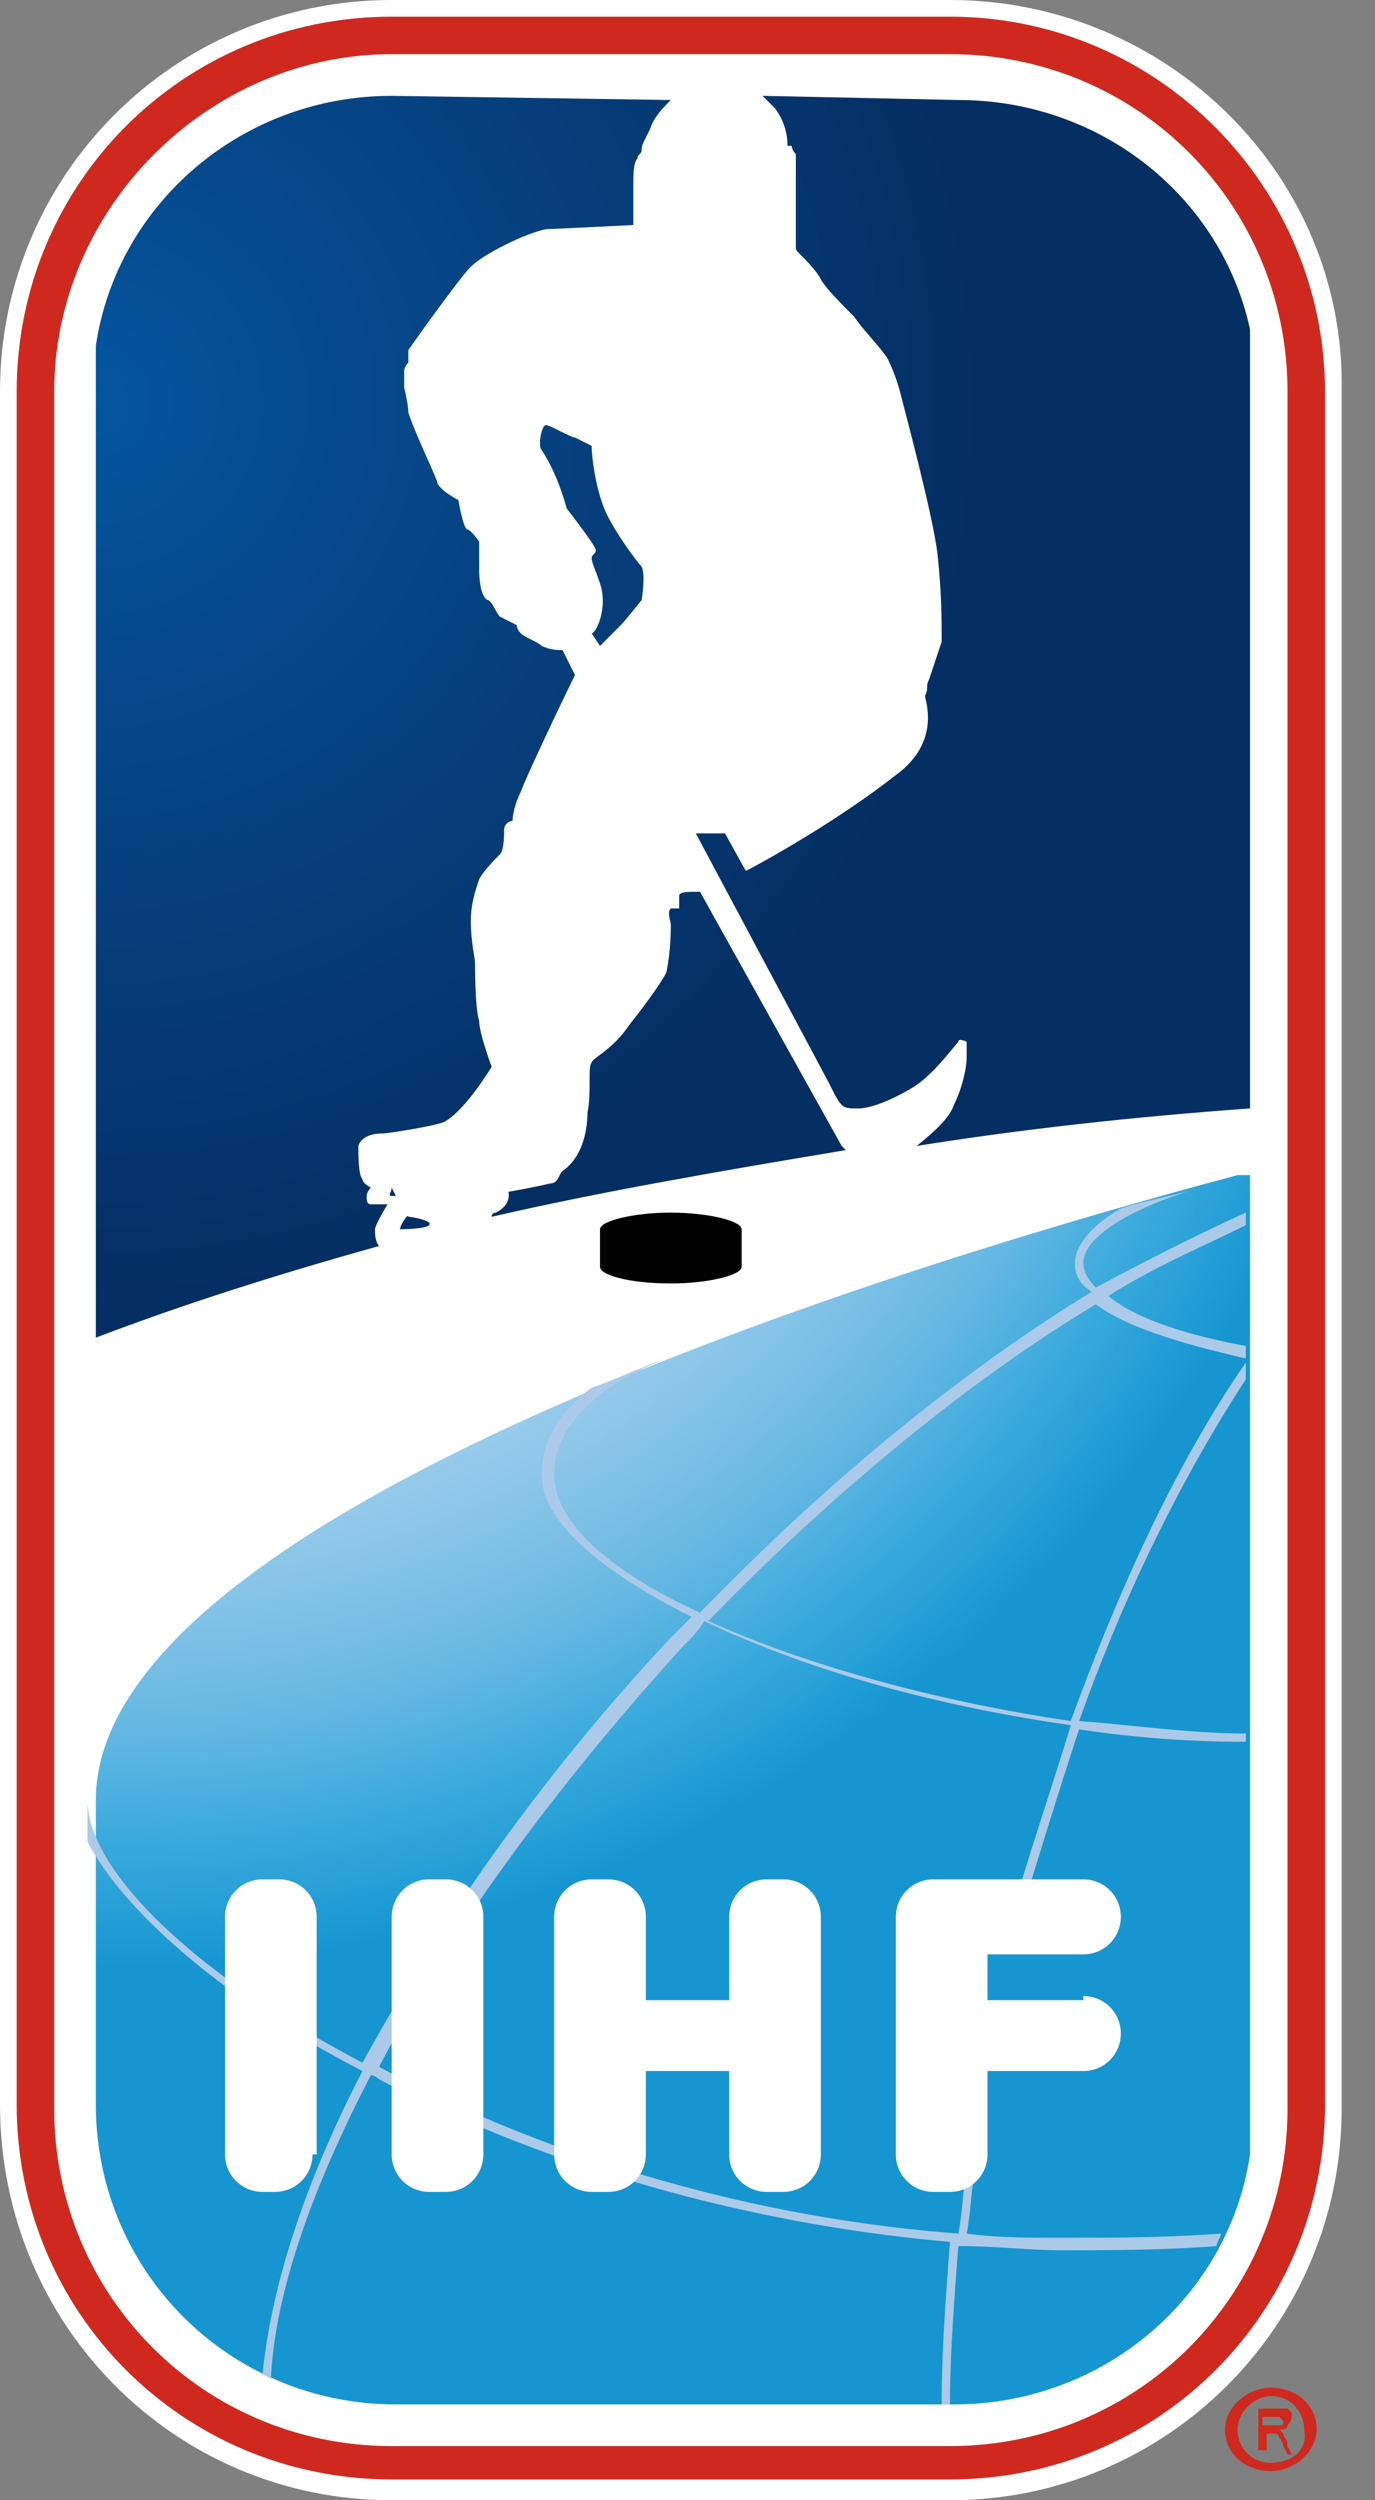<svg viewBox="0 0 33 60" id="international-hockey-federation" xmlns="http://www.w3.org/2000/svg"><rect x="0" y="0" width="33" height="60" fill="#808080" stroke="none"/><path d="M9.4 0C4.2 0 0 4.2 0 9.4v41.1C0 55.8 4.2 60 9.4 60h13.4c5.2 0 9.4-4.2 9.4-9.4V9.4C32.3 4.2 28 0 22.8 0H9.4z" fill="#fff"/><radialGradient id="ama" cx="-125.346" cy="-367.568" r=".25" gradientTransform="translate(16268.23 47714.031) scale(129.77)" gradientUnits="userSpaceOnUse"><stop offset="0" stop-color="#c9dbf0"/><stop offset=".04" stop-color="#c9dbf0"/><stop offset=".27" stop-color="#c6daf0"/><stop offset=".42" stop-color="#bed7ef"/><stop offset=".53" stop-color="#b0d2ee"/><stop offset=".64" stop-color="#9cccec"/><stop offset=".73" stop-color="#82c2e7"/><stop offset=".82" stop-color="#63b7e2"/><stop offset=".9" stop-color="#3baadd"/><stop offset=".98" stop-color="#1d9ad4"/><stop offset="1" stop-color="#1695d0"/></radialGradient><path d="M29.7 28.2c-9.4 2.5-27.4 8.3-27.4 15v7.3c0 4 3.2 7.2 7.2 7.2h13.4c3.6 0 6.6-2.6 7.1-6V28.2h-.3z" fill="url(#ama)"/><path d="M30.8 58.4l-.1-.1c.1 0 .2 0 .2-.1 0 0 .1-.1.1-.2v-.1l-.1-.1h-.7v1h.2v-.4h.2s.1 0 .1.1c0 0 .1.1.1.2l.1.2h.1l-.1-.2c0-.2-.1-.2-.1-.3m-.3-.2h-.2V58h.4l.1.1c0 .1 0 .1-.1.1h-.2m0-.9c-.6 0-1.1.5-1.1 1 0 .6.5 1 1.1 1s1.1-.5 1.1-1c0-.6-.5-1-1.1-1m0 1.8c-.5 0-.8-.4-.8-.8s.4-.8.8-.8c.5 0 .8.4.8.8.1.5-.3.8-.8.8" fill="#cf291f"/><path d="M16.1 29.1c-.9 0-1.7.2-1.7.4v.9c0 .2.7.4 1.7.4.9 0 1.7-.2 1.7-.4v-.9c0-.2-.8-.4-1.7-.4" fill="#030202"/><radialGradient id="amb" cx="-125.482" cy="-367.784" r=".25" gradientTransform="translate(13329.79 39072.191) scale(106.21)" gradientUnits="userSpaceOnUse"><stop offset="0" stop-color="#05559f"/><stop offset=".42" stop-color="#06407e"/><stop offset=".81" stop-color="#052e63"/><stop offset="1" stop-color="#052e63"/></radialGradient><path d="M9.1 29.9c-.1-.1-.1-.3-.1-.4s.3-.6.3-.6h-.4c-.1 0-.1-.1-.1-.2s.1-.2.1-.2-.2-.1-.2-.2c-.1-.1-.1-.6-.1-.8.1-.3.5-.3.6-.3s1.4-.2 1.5-.3c.5-.3 1.1-1.3 1.1-1.3s-.3-.8-.3-1.1c-.1-.3-.1-1.3-.1-1.4s-.1-.5-.1-1c0-.4.1-.7.2-1 .1-.2.4-.5.5-.6s.1-.5.1-.6.1-.2.2-.2c0 0 0-.3.2-.7.1-.3 1-2.2 1.3-2.8l-.3-.6c-.1 0-.3 0-.5-.1-.1-.1-.4-.2-.5-.3s-.1-.2-.1-.2l-.4-.2c-.1-.1-.2-.4-.3-.4-.2-.1-.2-.7-.2-.7V13s-.2-.3-.3-.3c-.1-.1-.2-.7-.2-.7s-.4-.2-.5-.4c0-.1-.5-1.1-.7-1.7 0-.2-.1-.6-.1-.6v-.4c0-.1.1-.2.1-.2v-.3s1.2-1.7 1.5-2 1.3-.8 1.8-.9c.1 0 2.1-.1 2.1-.1v-1c0-.2 0-.5.1-.6 0-.1.1-.1.1-.2s0-.1.2-.5c.1-.3.3-.5.5-.7l-6.7-.1c-3.6 0-6.6 2.6-7.1 6v23.8c2.1-.8 4.3-1.5 6.8-2.2z" fill="url(#amb)"/><radialGradient id="amc" cx="-125.482" cy="-367.784" r=".25" gradientTransform="translate(13329.79 39072.191) scale(106.21)" gradientUnits="userSpaceOnUse"><stop offset="0" stop-color="#05559f"/><stop offset=".42" stop-color="#06407e"/><stop offset=".81" stop-color="#052e63"/><stop offset="1" stop-color="#052e63"/></radialGradient><path d="M9.4 28.5c0 .1-.1.2 0 .2h.1l-.1-.2z" fill="url(#amc)"/><radialGradient id="amd" cx="-125.482" cy="-367.784" r=".25" gradientTransform="translate(13329.79 39072.191) scale(106.21)" gradientUnits="userSpaceOnUse"><stop offset="0" stop-color="#05559f"/><stop offset=".42" stop-color="#06407e"/><stop offset=".81" stop-color="#052e63"/><stop offset="1" stop-color="#052e63"/></radialGradient><path d="M23 2.4l-4.7-.1.3.3c.3.4.3.8.3.9h.1s0 .1.1.2v2.2c0 .1 0 .1.1.2s.4.4.5.6.5.6.8.9c.2.3.6.7.8 1 .2.4.3.8.3.8.1.4.8 3 .9 3.9s.1 1.6.1 2.1l-.3.9c-.1.2 0 .2-.1.4 0 .1.4 1.1-.7 1.9-1.4 1.1-3.2 2.1-3.6 2.3l-.5-.9h-.7l3.2 6c.3.6.3.6.7.6.3 0 .8-.2 1.3-.5s1-1 1.1-1.1c0-.1.2 0 .2 0v.4c0 .2-.1.7-.3 1.1-.1.3-.4.6-.9 1 2.5-.4 5.2-.7 8-.9V7.9c-.7-3.2-3.6-5.5-7-5.5z" fill="url(#amd)"/><radialGradient id="ame" cx="-125.482" cy="-367.784" r=".25" gradientTransform="translate(13329.79 39072.191) scale(106.21)" gradientUnits="userSpaceOnUse"><stop offset="0" stop-color="#05559f"/><stop offset=".42" stop-color="#06407e"/><stop offset=".81" stop-color="#052e63"/><stop offset="1" stop-color="#052e63"/></radialGradient><path d="M9.8 29.2c0-.1-.2.2-.2.3 0 0 .6 0 .7-.1s-.4-.2-.5-.2z" fill="url(#ame)"/><radialGradient id="amf" cx="-125.482" cy="-367.784" r=".25" gradientTransform="translate(13329.79 39072.191) scale(106.21)" gradientUnits="userSpaceOnUse"><stop offset="0" stop-color="#05559f"/><stop offset=".42" stop-color="#06407e"/><stop offset=".81" stop-color="#052e63"/><stop offset="1" stop-color="#052e63"/></radialGradient><path d="M14.2 15.2l.2.3.5-.5c.1-.1.5-.6.5-.6s.1-.6 0-.8c-.1-.1-.7-.9-.9-1.4s-.3-1.2-.3-1.5l-.4-.2c-.1 0-.6-.3-.7-.3-.1 0-.2.5-.1.6.4.6.6 1.4.6 1.4s.7.9.7 1-.1.1-.1.2.1.3.2.6c.2.6-.1 1.2-.2 1.2z" fill="url(#amf)"/><radialGradient id="amg" cx="-125.482" cy="-367.784" r=".25" gradientTransform="translate(13329.79 39072.191) scale(106.21)" gradientUnits="userSpaceOnUse"><stop offset="0" stop-color="#05559f"/><stop offset=".42" stop-color="#06407e"/><stop offset=".81" stop-color="#052e63"/><stop offset="1" stop-color="#052e63"/></radialGradient><path d="M16.8 21.4c-.3 0-.5 0-.5.1v.3h-.2c-.1.1 0 .3 0 .4s0 .6-.1 1.1c0 .1-.5.8-.9 1.3-.4.6-.9.8-.9.9-.1.1 0 .7-.1 1.2 0 .1 0 1-.6 1.4-.1.1-.1.3-.3.3-.4.1-1 .2-1 .2s.1.3-.3.5c0 0-.1 0-.1.1 2.6-.6 5.5-1.1 8.5-1.6l-.1-.1-3.4-6.1z" fill="url(#amg)"/><path d="M25.4 54c1.3 0 2.5 0 3.8-.1 0-.1.1-.2.1-.3-1.3.1-2.6.1-3.9.1-.7 0-1.5 0-2.2-.1.1-.5.1-1 .2-1.5h-.2c-.1.5-.1 1-.2 1.5-5.3-.4-10.2-2-13.9-4 1.7-3.3 4.3-6.8 7.3-10.1.2-.2.4-.4.5-.6 2.3 1.1 5.3 2 8.8 2.5-.4 1.3-.8 2.5-1.2 3.8l.2.1c.4-1.3.8-2.6 1.2-3.8 1.3.2 2.7.3 4 .3v-.2c-1.3 0-2.7-.2-4-.3 1.1-3.1 2.5-5.9 4-8.2v-.4c-1.6 2.3-3 5.3-4.2 8.6-3.4-.5-6.5-1.4-8.7-2.4 3-3.1 6.3-5.8 9.3-7.6.8.6 2.3 1 3.6 1.3v-.3c-1.6-.3-2.7-.7-3.3-1.2 1.1-.7 2.3-1.2 3.3-1.7v-.3c-1.1.5-2.3 1.1-3.6 1.8-.2-.2-.3-.4-.3-.6 0-.6 1.1-1.3 2.8-1.8-.6.2-1.3.3-1.9.5-.7.4-1.1.9-1.1 1.3 0 .3.1.5.4.7-3.1 1.9-6.3 4.5-9.4 7.7-2.2-1-3.5-2.2-3.5-3.3s.9-2.1 2.7-2.8c-.6.2-1.2.5-1.8.7-.8.6-1.2 1.3-1.2 2.1 0 1.1 1.4 2.3 3.6 3.4l-.5.5a50.4 50.4 0 00-7.4 10.2c-4-2.1-6.6-4.6-6.6-6.3v1c.9 1.7 3.3 3.8 6.6 5.5-1.4 2.7-2.2 5.2-2.4 7.3.1 0 .2.1.2.1.1-2.1 1-4.6 2.4-7.3.1 0 .2.1.2.1 4.2 2.2 9.1 3.5 13.7 3.9-.1 1.3-.2 2.6-.2 3.9h.2c0-1.2.1-2.5.2-3.8.9 0 1.7.1 2.4.1" fill="#abcae9"/><path d="M7.5 51.7c0 .5-.4.9-.9.9h-.3c-.5 0-.9-.4-.9-.9V46c0-.5.4-.9.9-.9h.4c.5 0 .9.4.9.9v5.7h-.1zm4.1 0c0 .5-.4.9-.9.9h-.4c-.5 0-.9-.4-.9-.9V46c0-.5.4-.9.9-.9h.4c.5 0 .9.4.9.9v5.7zm8.1 0c0 .5-.4.9-.9.9h-.4c-.5 0-.9-.4-.9-.9v-2h-2v2c0 .5-.4.9-.9.9h-.4c-.5 0-.9-.4-.9-.9V46c0-.5.4-.9.9-.9h.4c.5 0 .9.4.9.9v2h2v-2c0-.5.4-.9.9-.9h.4c.5 0 .9.4.9.9v5.7zm6.3-3.8c.5 0 .9.4.9.9s-.4.9-.9.9h-2.3v2c0 .5-.4.9-.9.9h-.4c-.5 0-.9-.4-.9-.9V46c0-.5.4-.9.9-.9H26c.5 0 .9.4.9.9s-.4.9-.9.9h-2.3V48H26v-.1z" fill="#fff"/><path d="M22.8.4H9.4c-5 0-9 4-9 9v41.1c0 5 4 9 9 9h13.4c5 0 9-4 9-9V9.4c0-4.9-4-9-9-9m8.1 50.2c0 4.5-3.6 8.1-8.1 8.1H9.4c-4.5 0-8.1-3.6-8.1-8.1V9.4C1.3 5 5 1.3 9.4 1.3h13.4c4.5 0 8.1 3.6 8.1 8.1v41.2z" fill="#cf291f"/></svg>